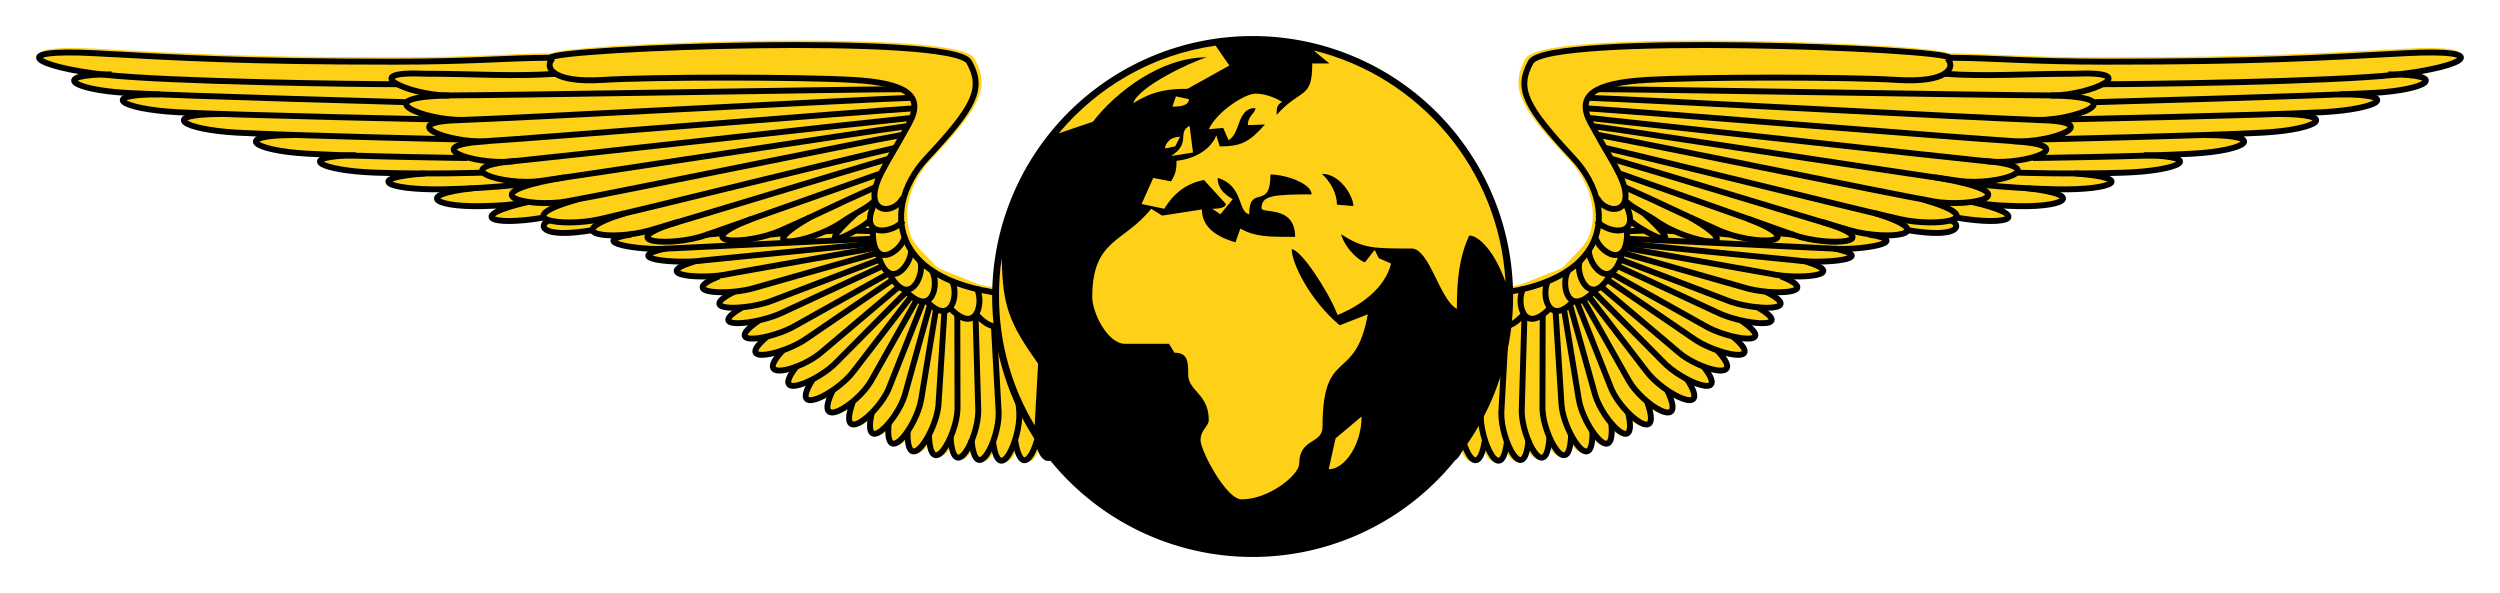 <svg xmlns="http://www.w3.org/2000/svg" width="1310.53" height="310.862" viewBox="0 0 1228.622 291.433"><g clip-rule="evenodd" fill-rule="evenodd"><path style="line-height:normal;text-indent:0;text-align:start;text-decoration-line:none;text-decoration-style:solid;text-decoration-color:#000;text-transform:none;block-progression:tb;white-space:normal;isolation:auto;mix-blend-mode:normal;solid-color:#000;solid-opacity:1" d="M391.576 19.955c-27.916.024-57.49.925-80.29 2.152-11.4.613-21.104 1.309-28.08 2.018-3.489.355-6.289.711-8.315 1.073-1.013.181-1.83.36-2.484.562a5.402 5.402 0 00-.897.352c-.035.019-.077.084-.114.103-22.306.153-38.02 1.933-76.394 1.933-74.302 0-104.297-1.886-146.913-4.153-10.994-.587-18.37-.478-22.877.116-2.254.297-3.766.64-4.903 1.385-.569.373-1.137.976-1.238 1.812-.102.835.304 1.545.747 2.027.886.963 2.166 1.593 3.948 2.299 1.783.706 4.059 1.405 6.782 2.086 2.765.692 7.123 1.217 10.737 1.837-.725.166-1.688.281-2.24.486-1.217.45-2.28.97-2.629 2.273-.174.652 0 1.368.307 1.86.306.491.706.842 1.164 1.164 1.832 1.286 4.9 2.239 9.274 3.12 3.882.781 9.059 1.343 14.688 1.734-.48.26-.907.571-1.24 1.067-.366.544-.475 1.397-.242 2.019.233.622.638 1.022 1.082 1.368 1.774 1.385 4.844 2.295 9.367 3.197 4.524.901 10.403 1.636 17.269 2.018.686.038 3.098.083 3.88.122-.45.247-.874.51-1.206.923-.397.493-.634 1.272-.491 1.947.144.675.528 1.157.95 1.544 1.69 1.549 4.68 2.472 9.156 3.421 4.476.95 10.346 1.716 17.263 2.1 2.245.125 7.696.24 10.588.367-.624.267-1.427.415-1.868.88-.421.445-.751 1.138-.7 1.84.05.701.405 1.255.802 1.672.795.832 1.882 1.374 3.342 1.933 1.46.559 3.292 1.077 5.479 1.553 4.374.95 10.172 1.718 17.09 2.103 1.85.103 4.32.173 6.372.267-.158.095-.358.153-.502.267-.45.354-.883.881-.985 1.59-.104.708.196 1.38.556 1.816.36.437.79.746 1.286 1.034 1.983 1.152 5.268 2.028 9.845 2.793 4.577.765 10.378 1.342 17.03 1.567 2.897.097 4.94.012 7.764.071-1.064.375-1.928.77-2.518 1.601-.367.518-.533 1.378-.29 2.03.243.652.686 1.04 1.144 1.354 1.834 1.255 4.9 1.878 9.46 2.421 4.18.5 9.767.7 15.959.648-1.12.496-2.017 1.019-2.527 1.984-.305.578-.366 1.39-.113 2.013s.688 1.041 1.164 1.382c1.903 1.365 5.086 2.032 9.714 2.524 4.627.491 10.597.638 17.518.264 1.066-.03 1.563-.14 2.532-.19-.182.085-.514.179-.684.264-1.495.75-2.53 1.406-3.182 2.43-.326.511-.532 1.22-.375 1.907.158.687.612 1.193 1.082 1.533.94.68 2.1.976 3.622 1.21 1.522.233 3.395.345 5.61.332 4.293-.026 9.97-.575 16.53-1.664.019.015.035.036.054.051-.439.44-.861.9-1.08 1.505a3.278 3.278 0 00.111 2.467c.374.788 1.04 1.41 1.888 1.893 3.308 1.887 10.001 2.322 22.739.27.236.256.313.66.59.837.714.455 1.549.751 2.515.991 1.762.437 4.08.605 6.595.653-.353.528-.486 1.386-.233 2.001.256.623.68.979 1.11 1.272.86.587 1.938.97 3.282 1.343 3.531.98 8.775 1.523 14.049 1.8-.064.044-.163.075-.224.122-.48.362-.934.814-1.108 1.538-.173.724.147 1.535.551 1.976.404.442.86.695 1.366.926 1.012.46 2.286.78 3.82 1.056 2.887.518 6.735.794 10.64.88-1.109.619-1.969 1.233-2.373 2.262-.245.625-.192 1.453.131 2.03.323.577.785.932 1.275 1.218.978.571 2.188.901 3.656 1.175 2.872.535 6.747.736 10.728.636-.843.535-1.687 1.065-2.198 1.618-.688.746-1.185 1.749-.94 2.793.247 1.045 1.05 1.66 1.855 2.061 1.61.803 3.805 1.11 6.475 1.247 1.08.055 2.403-.088 3.597-.108-.699.504-2 1.104-2.462 1.587-.652.683-1.137 1.392-1.252 2.29-.114.9.348 1.851.966 2.377 1.236 1.05 2.86 1.29 4.888 1.444.533.041 1.27-.055 1.854-.045-1.244.946-2.16 1.825-2.728 2.705-.542.84-.83 1.944-.386 2.905.443.96 1.311 1.41 2.168 1.68 1.715.541 3.94.536 6.603.295.855-.077 1.892-.349 2.814-.482-.853.782-2.287 1.756-2.782 2.441-.575.795-.965 1.57-1.005 2.464-.041.895.451 1.831 1.118 2.328 1.334.993 2.98 1.031 4.982.934.607-.03 1.415-.248 2.081-.33-1.115 1.182-1.954 2.258-2.43 3.245-.438.908-.657 1.869-.355 2.808.302.939 1.113 1.582 1.922 1.89 1.617.618 3.557.481 5.876.091.916-.154 2.032-.569 3.035-.823-.894 1.202-1.554 2.29-1.942 3.279-.37.945-.534 1.857-.349 2.75.185.894.793 1.677 1.525 2.116 1.463.876 3.225.835 5.254.536.823-.12 1.831-.53 2.734-.764-.879 1.41-1.534 2.682-1.814 3.779-.242.948-.28 1.872.083 2.72.362.847 1.145 1.457 1.942 1.723 1.592.532 3.343.216 5.376-.384.803-.236 1.76-.76 2.629-1.107-.847 1.692-1.453 3.2-1.607 4.443-.13 1.04-.014 2.044.542 2.861.55.818 1.472 1.268 2.36 1.403 1.774.27 3.691-.314 5.873-1.255.953-.411 2.023-1.164 3.04-1.726-.696 1.899-1.162 3.58-1.178 4.908-.014 1.077.208 2.066.806 2.848.599.78 1.54 1.208 2.444 1.305 1.809.195 3.672-.523 5.732-1.629.802-.43 1.667-1.2 2.504-1.76-.54 2.029-.884 3.815-.826 5.175.045 1.051.264 1.977.795 2.74.53.762 1.407 1.261 2.27 1.382 1.729.242 3.366-.523 5.133-1.64.85-.538 1.749-1.462 2.632-2.192-.177 1.487-.585 3.338-.466 4.397.11.976.34 1.812.795 2.52.455.71 1.199 1.255 1.998 1.434 1.6.36 3.038-.372 4.477-1.388.634-.448 1.287-1.244 1.933-1.845 0 1.622-.149 3.583.14 4.681.25.95.606 1.749 1.175 2.382.57.633 1.395 1.048 2.214 1.107 1.639.118 3.002-.78 4.347-1.979.489-.436.962-1.18 1.447-1.723.133 1.853.363 3.453.815 4.616.369.949.868 1.734 1.604 2.271.736.538 1.705.724 2.546.574 1.684-.3 2.991-1.492 4.318-3.05.501-.588.952-1.497 1.44-2.205.24 1.784.568 3.312 1.07 4.426.428.95.976 1.722 1.754 2.225.778.504 1.772.629 2.615.417 1.684-.422 2.93-1.73 4.167-3.415.428-.582.78-1.467 1.19-2.151.281 1.617.635 2.985 1.112 4.025.433.944.964 1.706 1.7 2.228a3.384 3.384 0 002.547.551c1.685-.331 2.883-1.595 4.048-3.202 1.364-3.36 1.548-.048 2.345 1.91.477.9 1.065 1.62 1.86 2.067.793.447 1.774.516 2.591.267 1.635-.498 2.791-1.837 3.918-3.54.39-.59.692-1.474 1.059-2.163.407 1.682.882 3.09 1.504 4.096.547.885 1.236 1.581 2.132 1.92.897.337 1.902.206 2.694-.182 1.584-.777 2.707-2.325 3.795-4.287.337-.606.573-1.48.886-2.166.481 1.786 1.014 3.296 1.672 4.352.56.9 1.224 1.6 2.087 1.987.862.387 1.882.344 2.69-.006 1.619-.7 2.684-2.216 3.697-4.122.425-.8.715-1.933 1.09-2.878.669 1.779 1.365 3.276 2.152 4.28.654.836 1.396 1.462 2.294 1.758.897.296 1.899.161 2.68-.253 1.56-.828 2.52-2.423 3.378-4.4.381-.879.587-2.087.897-3.12.866 1.712 1.726 3.14 2.617 4.054.726.745 1.513 1.28 2.424 1.473.912.194 1.885-.054 2.598-.553 1.425-.998 2.152-2.667 2.748-4.698.273-.93.338-2.172.52-3.254 1.373 1.985 2.69 3.536 4.03 4.259 1.004.541 2.167.717 3.174.352 1.007-.366 1.72-1.151 2.234-2.044 1.029-1.787 1.473-4.215 1.63-7.032.083-1.493-.177-3.207-.281-4.846.593.633 1.299 1.607 1.84 2.064 1.377 1.165 2.621 1.862 3.985 1.868 1.363.006 2.545-.965 3.094-2.09.55-1.124.748-2.45.795-3.968.187-6.072-2.305-15.405-6.18-21.419l.028.043-22.586-37.88 1.68-1.204-2.327.068-.042-.015.014.015-.775.022.213-.212-30.298-1.04c-4.233-.483-8.156-1.124-11.682-1.955l-.803-.19-.159-.04-18.94-7.506a46.826 46.826 0 01-1.854-1.184l-.15-.102c-.015-.009-.022-.017-.034-.026-4.25-4.942-10.067-9.345-12.482-15.204l-.451-1.476a27.938 27.938 0 01-1.062-5.121l-.185-2.57c-.24-9.91 4.367-20.284 12.037-28.5 11.856-12.702 19.003-21.253 22.347-28.59 3.343-7.338 2.59-13.572-1.193-20.417-.707-1.279-1.975-2.07-3.608-2.79-1.633-.72-3.698-1.333-6.183-1.885-4.97-1.105-11.614-1.955-19.496-2.61-15.766-1.308-36.469-1.82-58.181-1.802z" color="#000" font-weight="400" font-family="sans-serif" clip-rule="nonzero" overflow="visible" fill="#ffd018" fill-rule="nonzero"/><g fill="none" stroke="#000" stroke-width="2"><path d="M343.98 489.56c-60.43 2.32-62.76-29.06-46.49-46.49 16.28-17.44 19.44-23.45 14.41-32.55-5.47-9.89-139.84-4.67-141.67-1.44-15.47.09-26.26 1.34-52.88 1.34-51.138 0-71.814-1.3-101.13-2.86-30.353-1.62-20.393 4.64 3.148 7.25 22.05 2.45 86.802 3.23 99.382 3.23" transform="matrix(1.453 0 0 1.453 23.108 -566.02)"/><path d="M171.07 409.25c-3.14 3.15 0 8.39 16.77 7.34 16.77-1.05 67.08-1.05 84.89 0 17.82 1.05 24.07 5.22 18.87 14.67-6.33 11.51-6.83 11.63-9.44 16.77-7.12 14.06 4.2 14.67 7.34 8.38" transform="matrix(1.453 0 0 1.453 23.108 -566.02)"/><path d="M172.38 414.49c-14.67 1.05-27.51 0-44.27 0-24.11-1.05-5.24 7.34 7.33 7.34 17.82 0 136.77-2.1 153.54-2.1M21.836 414.7c-20.96 0-13.624 5.24 5.24 6.29 18.865 1.05 95.154 3.14 95.154 3.14" transform="matrix(1.453 0 0 1.453 23.108 -566.02)"/><path d="M136.09 421.85c-29.16.5-7.84 8.63 4.73 8.26 17.8-.53 135.28-6.99 152.04-7.49" transform="matrix(1.453 0 0 1.453 23.108 -566.02)"/><path d="M140.82 430.15c-24.12.38-5.06 7.9 7.5 7.16 17.78-1.05 128.33-10.14 145.07-11.13M148.95 437.33c-24.09 1.34-4.49 8.08 8.03 6.84 17.72-1.77 118.59-13.06 135.27-14.72" transform="matrix(1.453 0 0 1.453 23.108 -566.02)"/><path d="M158.5 443.96c-24.02 2.22-4.2 8.51 8.26 6.81 17.65-2.41 107.56-16.3 124.18-18.56" transform="matrix(1.453 0 0 1.453 23.108 -566.02)"/><path d="M175.28 449.5c-33.98 5.73-11.99 10.4.39 8.18 17.54-3.14 97.37-19.61 113.87-22.57M38.076 421.46c-20.96 0-13.096 4.98 5.769 6.03 18.864 1.05 92.905 2.57 92.905 2.57" transform="matrix(1.453 0 0 1.453 23.108 -566.02)"/><path d="M58.937 428.12c-20.961 0-13.624 5.24 5.24 6.29 18.864 1.04 75.023 2.3 75.023 2.3M83.625 435.24c-20.961 0-14.417 5.24 4.447 6.29 18.868 1.05 54.058 1.47 54.058 1.47" transform="matrix(1.453 0 0 1.453 23.108 -566.02)"/><path d="M104.43 442.04c-20.955.45-12.14 5.27 6.74 5.91 18.89.63 36.49-.02 36.49-.02" transform="matrix(1.453 0 0 1.453 23.108 -566.02)"/><path d="M127.85 448.22c-20.91 1.53-12.94 5.7 5.95 5.36 18.89-.33 33.03-2.47 33.03-2.47" transform="matrix(1.453 0 0 1.453 23.108 -566.02)"/><path d="M144.07 453.22c-20.84 2.28-12.45 6.96 6.42 5.94 6.29-.17 10.15-.98 10.15-.98M179.18 457.06c-23.75 6.78-4.61 9.41 7.66 6.65 17.38-3.92 83.77-20.49 100.13-24.17M162.67 457.87c-20.44 4.65-13.27 8.44 5.36 5.27M280.07 457.99c-6.29 12.57 6.29 10.48 9.43 6.28M279.4 466.72c-.86 15.12 9.75 7.94 10.72 2.79M281.02 475.37c3.65 13.58 11.66 3.66 11.23-1.57M284.76 481.93c6.59 12.42 12.19.97 10.6-4.03M289.98 487.53c9.54 10.34 12.03-2.17 9.22-6.59" transform="matrix(1.453 0 0 1.453 23.108 -566.02)"/><path d="M195.47 461.65c-23.46 7.35-3.85 9.34 8.24 5.85 17.12-4.93 64.91-19.63 81.02-24.28" transform="matrix(1.453 0 0 1.453 23.108 -566.02)"/><path d="M213.52 464.57c-23.08 7.02-2.5 8.66 9.36 4.48 16.8-5.92 43.61-15.4 59.43-20.97" transform="matrix(1.453 0 0 1.453 23.108 -566.02)"/><path d="M238.43 463.55c-22.46 8.82-1.81 9.1 9.68 4 16.29-7.23 16.86-7.95 32.19-14.75" transform="matrix(1.453 0 0 1.453 23.108 -566.02)"/><path d="M257.92 463.12c-20.83 12.17-.17 8.74 10.4 1.93 4.08-2.94 9.09-5.08 11.44-7.45M274 461.4c-17.84 16.24 1.14 5.85 4.19 2.86M169.91 464.05c-3.66 1.3-3.73 6.46 14.89 3.29" transform="matrix(1.453 0 0 1.453 23.108 -566.02)"/><path d="M197.66 468.85c-15.94 2.51 3.35 5.6 12.58 4.76l69.61-3.35M222.9 468.94l6.05-.58M244.8 468.89l5.39-.57M263.25 467.79l4.59-.31M273.09 467.52l6.5.27" transform="matrix(1.453 0 0 1.453 23.108 -566.02)"/><path d="M209.31 473.58c-15.76 3.44 3.69 5.4 12.86 4.03l57.55-5.72" transform="matrix(1.453 0 0 1.453 23.108 -566.02)"/><path d="M218.91 478.01c-15.44 4.7 2.98 6.24 12.01 4.13l49.19-8.75" transform="matrix(1.453 0 0 1.453 23.108 -566.02)"/><path d="M227.35 482.98c-14.97 6 3.74 6.65 12.55 3.78l41.43-11.79" transform="matrix(1.453 0 0 1.453 23.108 -566.02)"/><path d="M232.7 488.09c-14.47 7.13 4.37 6.55 12.94 3.01l36.12-13.8" transform="matrix(1.453 0 0 1.453 23.108 -566.02)"/><path d="M235.36 493.38c-13.95 8.1 5.25 5.93 13.54 1.82l33.81-15.71" transform="matrix(1.453 0 0 1.453 23.108 -566.02)"/><path d="M240.66 498.04c-13.22 9.25 4.75 6.32 12.67 1.53l31.52-17.64" transform="matrix(1.453 0 0 1.453 23.108 -566.02)"/><path d="M243.75 503.24c-12.37 10.36 5.9 6.13 13.37.66l28.91-19.74" transform="matrix(1.453 0 0 1.453 23.108 -566.02)"/><path d="M249.15 507.8c-11.21 11.6 6.21 6.87 13.08.64l25.9-21.92" transform="matrix(1.453 0 0 1.453 23.108 -566.02)"/><path d="M253.78 513.16c-10.08 12.59 7.28 5.44 13.53-1.4l24.03-24.21" transform="matrix(1.453 0 0 1.453 23.108 -566.02)"/><path d="M259.03 517.83c-8.68 13.59 8.3 4.73 13.79-2.73l19.64-25.54" transform="matrix(1.453 0 0 1.453 23.108 -566.02)"/><path d="M265.76 521.6c-7.03 14.52 8.41 4.79 12.99-3.27l15.48-27.51" transform="matrix(1.453 0 0 1.453 23.108 -566.02)"/><path d="M272.52 525.61c-5.41 15.2 8.44 4.06 12.11-4.45l11.89-30.03M297.22 491.15c8.74 9.54 11.5-2.43 8.69-6.86M305.08 493.4c9.53 10.34 12.03-2.17 9.22-6.59M314.31 495.92c9.53 10.33 12.02-2.17 9.22-6.6M324.06 497.02c9.53 10.34 11.5-2.43 8.69-6.86M333.6 495.92c9.53 10.33 12.02-2.17 9.22-6.6" transform="matrix(1.453 0 0 1.453 23.108 -566.02)"/><path d="M279.07 528.75c-3.72 15.7 8.3 3.38 11.03-5.48l8.54-30.62" transform="matrix(1.453 0 0 1.453 23.108 -566.02)"/><path d="M284.7 532.46c-1.62 16.06 9.42 1.39 10.96-7.74l5.09-31" transform="matrix(1.453 0 0 1.453 23.108 -566.02)"/><path d="M291.08 535.22c-.46 16.12 9.54.73 10.42-8.49l2.05-32.24" transform="matrix(1.453 0 0 1.453 23.108 -566.02)"/><path d="M298.28 536.5c.47 16.12 9.34.72 9.68-8.54l-.07-32.03" transform="matrix(1.453 0 0 1.453 23.108 -566.02)"/><path d="M305.6 537.41c1.03 16.1 9.36.39 9.38-8.87l-.93-32.29" transform="matrix(1.453 0 0 1.453 23.108 -566.02)"/><path d="M312.69 538.25c1.37 16.07 9.36.2 9.19-9.07l-1.62-29.49" transform="matrix(1.453 0 0 1.453 23.108 -566.02)"/><path d="M319.94 538.64c1.86 16.03 9.37-.35 8.91-9.6l-2.6-29.95" transform="matrix(1.453 0 0 1.453 23.108 -566.02)"/><path d="M327.46 538.56c2.58 15.93 9.35-.51 8.47-9.73l-3.78-29.01" transform="matrix(1.453 0 0 1.453 23.108 -566.02)"/><path d="M334.9 538.15c4.11 15.6 9.52-1.42 7.75-10.51l-6.39-29.26" transform="matrix(1.453 0 0 1.453 23.108 -566.02)"/><path d="M342.41 536.98c5.82 15.05 9.03-2.44 6.27-11.28l-8.58-25.98" transform="matrix(1.453 0 0 1.453 23.108 -566.02)"/><path d="M349.5 535.04c7.76 14.14 9.16-3.88 5.25-12.27l-12.31-24.36" transform="matrix(1.453 0 0 1.453 23.108 -566.02)"/><path d="M356.42 528.71c9.61 12.95 7.81-5.02 2.79-12.81l-15.86-26.6" transform="matrix(1.453 0 0 1.453 23.108 -566.02)"/></g><path d="M837.046 19.955c27.916.024 57.489.925 80.289 2.152 11.4.613 21.105 1.309 28.081 2.018 3.488.355 6.289.711 8.315 1.073 1.013.181 1.83.36 2.484.562.327.102.613.207.897.352.035.019.077.084.113.103 22.307.153 38.02 1.933 76.395 1.933 74.302 0 104.296-1.886 146.913-4.153 10.994-.587 18.37-.478 22.877.116 2.254.297 3.766.64 4.903 1.385.569.374 1.136.976 1.238 1.812.101.835-.304 1.545-.747 2.027-.886.963-2.166 1.593-3.949 2.299-1.782.706-4.058 1.405-6.782 2.086-2.764.692-7.122 1.217-10.736 1.837.725.166 1.688.281 2.24.486 1.217.45 2.28.97 2.629 2.273.174.652-.001 1.368-.307 1.86-.306.491-.706.842-1.164 1.164-1.832 1.286-4.9 2.239-9.274 3.12-3.882.781-9.059 1.343-14.688 1.734.48.26.907.571 1.24 1.067.366.544.475 1.397.242 2.019-.233.622-.638 1.022-1.082 1.368-1.774 1.385-4.844 2.295-9.368 3.197-4.524.901-10.403 1.636-17.268 2.018-.687.038-3.098.083-3.88.122.45.247.874.51 1.206.923.397.493.634 1.272.491 1.947-.144.675-.529 1.157-.951 1.544-1.69 1.549-4.679 2.472-9.155 3.421-4.477.95-10.346 1.716-17.263 2.1-2.245.125-7.696.24-10.588.367.623.267 1.427.415 1.868.88.421.445.751 1.138.7 1.84-.05.701-.406 1.255-.803 1.672-.794.832-1.881 1.374-3.341 1.933-1.46.559-3.292 1.077-5.479 1.553-4.374.95-10.172 1.718-17.09 2.103-1.85.103-4.32.173-6.372.267.158.095.358.153.502.267.449.354.882.881.985 1.59.103.708-.196 1.38-.556 1.816-.36.437-.79.746-1.286 1.034-1.983 1.152-5.268 2.028-9.845 2.793-4.577.765-10.378 1.342-17.03 1.567-2.897.097-4.94.012-7.764.071 1.064.375 1.928.77 2.518 1.601.367.518.533 1.378.29 2.03-.244.652-.686 1.04-1.144 1.354-1.834 1.255-4.9 1.878-9.46 2.421-4.18.5-9.768.7-15.959.648 1.119.496 2.016 1.019 2.527 1.984.305.578.366 1.39.113 2.013s-.688 1.041-1.164 1.382c-1.903 1.365-5.086 2.032-9.714 2.524-4.627.491-10.598.638-17.518.264-1.066-.03-1.563-.14-2.533-.19.182.085.515.179.685.264 1.495.75 2.53 1.406 3.182 2.43.326.511.532 1.22.375 1.907-.158.687-.612 1.193-1.082 1.533-.94.68-2.1.976-3.622 1.21-1.522.233-3.395.345-5.61.332-4.294-.026-9.97-.574-16.53-1.664-.019.015-.035.036-.054.051.439.44.861.9 1.079 1.505a3.278 3.278 0 01-.11 2.467c-.375.788-1.04 1.41-1.888 1.893-3.308 1.887-10.001 2.322-22.739.27-.236.256-.313.66-.59.837-.714.455-1.549.751-2.516.991-1.761.437-4.08.605-6.594.653.353.528.486 1.386.233 2.001-.257.623-.68.979-1.11 1.272-.86.587-1.938.97-3.282 1.343-3.531.98-8.775 1.523-14.049 1.8.064.044.163.075.224.122.479.362.934.814 1.107 1.538.174.724-.146 1.535-.55 1.976-.405.442-.86.695-1.366.926-1.012.46-2.286.78-3.82 1.056-2.887.518-6.735.794-10.64.88 1.109.619 1.969 1.233 2.373 2.262.245.625.192 1.453-.131 2.03-.323.577-.786.932-1.275 1.218-.978.571-2.188.901-3.656 1.175-2.873.535-6.747.737-10.728.636.843.535 1.687 1.065 2.197 1.618.69.746 1.186 1.749.94 2.793-.246 1.045-1.049 1.66-1.854 2.061-1.61.803-3.805 1.11-6.475 1.247-1.08.055-2.403-.088-3.597-.108.699.504 2 1.104 2.461 1.587.653.683 1.137 1.392 1.252 2.29.115.9-.347 1.851-.965 2.377-1.236 1.05-2.86 1.29-4.888 1.444-.534.041-1.27-.055-1.854-.045 1.243.946 2.16 1.825 2.728 2.705.542.84.83 1.944.386 2.905-.443.96-1.311 1.41-2.169 1.68-1.714.541-3.94.536-6.603.295-.854-.077-1.891-.349-2.813-.482.852.782 2.287 1.756 2.782 2.441.575.795.964 1.57 1.005 2.464.04.895-.452 1.831-1.118 2.328-1.334.993-2.98 1.031-4.983.934-.606-.03-1.414-.248-2.08-.33 1.115 1.182 1.954 2.258 2.43 3.245.438.908.657 1.869.355 2.808-.303.939-1.114 1.582-1.922 1.89-1.618.618-3.557.481-5.877.091-.916-.154-2.03-.569-3.034-.823.894 1.202 1.554 2.29 1.941 3.279.37.945.535 1.857.35 2.75-.185.894-.793 1.677-1.525 2.116-1.464.876-3.225.835-5.254.536-.823-.12-1.831-.53-2.734-.763.878 1.409 1.534 2.681 1.814 3.778.242.948.28 1.872-.083 2.72-.362.847-1.145 1.457-1.942 1.723-1.592.532-3.344.216-5.376-.384-.803-.236-1.76-.76-2.63-1.107.848 1.692 1.453 3.2 1.608 4.443.129 1.04.014 2.044-.542 2.861-.551.818-1.472 1.268-2.36 1.403-1.774.27-3.692-.314-5.873-1.255-.953-.411-2.024-1.164-3.04-1.726.696 1.899 1.162 3.58 1.178 4.908.014 1.077-.208 2.066-.806 2.848-.6.78-1.54 1.208-2.445 1.305-1.808.195-3.671-.523-5.731-1.629-.802-.43-1.667-1.2-2.504-1.76.54 2.029.884 3.815.826 5.175-.045 1.051-.265 1.977-.795 2.74-.53.762-1.407 1.261-2.27 1.382-1.729.242-3.366-.523-5.133-1.64-.85-.538-1.75-1.462-2.632-2.192.177 1.487.585 3.338.466 4.397-.11.976-.34 1.812-.795 2.52-.455.71-1.199 1.255-1.999 1.434-1.6.36-3.038-.372-4.476-1.388-.634-.448-1.288-1.243-1.934-1.845 0 1.622.15 3.583-.14 4.681-.248.95-.605 1.749-1.174 2.382-.57.633-1.395 1.048-2.215 1.107-1.638.118-3.002-.78-4.346-1.979-.489-.436-.962-1.18-1.448-1.723-.132 1.853-.363 3.453-.814 4.616-.369.949-.868 1.734-1.604 2.271-.736.538-1.705.724-2.547.574-1.683-.3-2.99-1.492-4.317-3.05-.502-.588-.952-1.497-1.44-2.205-.241 1.784-.569 3.312-1.07 4.426-.428.95-.976 1.722-1.754 2.225-.778.504-1.772.629-2.615.417-1.685-.422-2.93-1.73-4.167-3.415-.428-.582-.781-1.467-1.19-2.151-.282 1.617-.636 2.985-1.112 4.025-.433.944-.964 1.706-1.7 2.228a3.384 3.384 0 01-2.547.551c-1.685-.331-2.883-1.595-4.048-3.202-1.364-3.36-1.548-.048-2.345 1.91-.477.9-1.065 1.62-1.86 2.067-.794.447-1.774.516-2.591.267-1.635-.498-2.792-1.837-3.918-3.54-.39-.59-.693-1.474-1.059-2.163-.407 1.682-.882 3.09-1.504 4.096-.548.885-1.236 1.581-2.132 1.92-.897.337-1.902.206-2.694-.182-1.584-.777-2.707-2.325-3.796-4.287-.336-.606-.572-1.48-.885-2.166-.481 1.786-1.014 3.296-1.672 4.352-.561.9-1.225 1.6-2.087 1.987-.862.387-1.882.344-2.691-.006-1.618-.7-2.683-2.216-3.696-4.122-.426-.8-.715-1.933-1.09-2.878-.67 1.779-1.365 3.276-2.152 4.28-.655.836-1.396 1.462-2.294 1.758-.897.296-1.9.161-2.68-.253-1.56-.828-2.52-2.423-3.378-4.4-.381-.878-.587-2.087-.897-3.12-.866 1.712-1.726 3.14-2.617 4.054-.726.745-1.513 1.28-2.425 1.473-.911.194-1.884-.054-2.597-.553-1.425-.998-2.152-2.667-2.748-4.698-.273-.93-.338-2.172-.52-3.254-1.373 1.985-2.69 3.536-4.03 4.259-1.004.541-2.167.717-3.174.352-1.007-.366-1.72-1.151-2.234-2.044-1.029-1.787-1.473-4.215-1.63-7.032-.083-1.493.176-3.207.281-4.846-.593.633-1.299 1.607-1.84 2.064-1.377 1.165-2.622 1.862-3.985 1.868-1.363.006-2.545-.965-3.094-2.09-.55-1.124-.748-2.45-.795-3.968-.187-6.072 2.304-15.405 6.18-21.419l-.028.043 22.586-37.88-1.681-1.204 2.328.068.042-.015-.015.015.775.022-.212-.212 30.298-1.04c4.233-.483 8.156-1.124 11.681-1.955l.804-.19.159-.04 18.94-7.506a46.826 46.826 0 001.854-1.184l.15-.102c.015-.009.022-.017.034-.026 4.25-4.942 10.067-9.345 12.482-15.204l.451-1.476a27.938 27.938 0 001.062-5.121l.185-2.57c.24-9.91-4.367-20.284-12.037-28.5-11.856-12.702-19.004-21.253-22.347-28.59-3.343-7.338-2.59-13.572 1.192-20.417.708-1.279 1.975-2.07 3.608-2.79 1.634-.72 3.699-1.333 6.183-1.885 4.97-1.105 11.614-1.955 19.497-2.61 15.766-1.308 36.468-1.82 58.181-1.802z" style="line-height:normal;text-indent:0;text-align:start;text-decoration-line:none;text-decoration-style:solid;text-decoration-color:#000;text-transform:none;block-progression:tb;white-space:normal;isolation:auto;mix-blend-mode:normal;solid-color:#000;solid-opacity:1" color="#000" font-weight="400" font-family="sans-serif" clip-rule="nonzero" overflow="visible" fill="#ffd018" fill-rule="nonzero"/><g fill="none" stroke="#000" stroke-width="2"><path d="M343.98 489.56c-60.43 2.32-62.76-29.06-46.49-46.49 16.28-17.44 19.44-23.45 14.41-32.55-5.47-9.89-139.84-4.67-141.67-1.44-15.47.09-26.26 1.34-52.88 1.34-51.138 0-71.814-1.3-101.13-2.86-30.353-1.62-20.393 4.64 3.148 7.25 22.05 2.45 86.802 3.23 99.382 3.23" transform="matrix(-1.453 0 0 1.453 1205.514 -566.02)"/><path d="M171.07 409.25c-3.14 3.15 0 8.39 16.77 7.34 16.77-1.05 67.08-1.05 84.89 0 17.82 1.05 24.07 5.22 18.87 14.67-6.33 11.51-6.83 11.63-9.44 16.77-7.12 14.06 4.2 14.67 7.34 8.38" transform="matrix(-1.453 0 0 1.453 1205.514 -566.02)"/><path d="M172.38 414.49c-14.67 1.05-27.51 0-44.27 0-24.11-1.05-5.24 7.34 7.33 7.34 17.82 0 136.77-2.1 153.54-2.1M21.836 414.7c-20.96 0-13.624 5.24 5.24 6.29 18.865 1.05 95.154 3.14 95.154 3.14" transform="matrix(-1.453 0 0 1.453 1205.514 -566.02)"/><path d="M136.09 421.85c-29.16.5-7.84 8.63 4.73 8.26 17.8-.53 135.28-6.99 152.04-7.49" transform="matrix(-1.453 0 0 1.453 1205.514 -566.02)"/><path d="M140.82 430.15c-24.12.38-5.06 7.9 7.5 7.16 17.78-1.05 128.33-10.14 145.07-11.13M148.95 437.33c-24.09 1.34-4.49 8.08 8.03 6.84 17.72-1.77 118.59-13.06 135.27-14.72" transform="matrix(-1.453 0 0 1.453 1205.514 -566.02)"/><path d="M158.5 443.96c-24.02 2.22-4.2 8.51 8.26 6.81 17.65-2.41 107.56-16.3 124.18-18.56" transform="matrix(-1.453 0 0 1.453 1205.514 -566.02)"/><path d="M175.28 449.5c-33.98 5.73-11.99 10.4.39 8.18 17.54-3.14 97.37-19.61 113.87-22.57M38.076 421.46c-20.96 0-13.096 4.98 5.769 6.03 18.864 1.05 92.905 2.57 92.905 2.57" transform="matrix(-1.453 0 0 1.453 1205.514 -566.02)"/><path d="M58.937 428.12c-20.961 0-13.624 5.24 5.24 6.29 18.864 1.04 75.023 2.3 75.023 2.3M83.625 435.24c-20.961 0-14.417 5.24 4.447 6.29 18.868 1.05 54.058 1.47 54.058 1.47" transform="matrix(-1.453 0 0 1.453 1205.514 -566.02)"/><path d="M104.43 442.04c-20.955.45-12.14 5.27 6.74 5.91 18.89.63 36.49-.02 36.49-.02" transform="matrix(-1.453 0 0 1.453 1205.514 -566.02)"/><path d="M127.85 448.22c-20.91 1.53-12.94 5.7 5.95 5.36 18.89-.33 33.03-2.47 33.03-2.47" transform="matrix(-1.453 0 0 1.453 1205.514 -566.02)"/><path d="M144.07 453.22c-20.84 2.28-12.45 6.96 6.42 5.94 6.29-.17 10.15-.98 10.15-.98M179.18 457.06c-23.75 6.78-4.61 9.41 7.66 6.65 17.38-3.92 83.77-20.49 100.13-24.17M162.67 457.87c-20.44 4.65-13.27 8.44 5.36 5.27M280.07 457.99c-6.29 12.57 6.29 10.48 9.43 6.28M279.4 466.72c-.86 15.12 9.75 7.94 10.72 2.79M281.02 475.37c3.65 13.58 11.66 3.66 11.23-1.57M284.76 481.93c6.59 12.42 12.19.97 10.6-4.03M289.98 487.53c9.54 10.34 12.03-2.17 9.22-6.59" transform="matrix(-1.453 0 0 1.453 1205.514 -566.02)"/><path d="M195.47 461.65c-23.46 7.35-3.85 9.34 8.24 5.85 17.12-4.93 64.91-19.63 81.02-24.28" transform="matrix(-1.453 0 0 1.453 1205.514 -566.02)"/><path d="M213.52 464.57c-23.08 7.02-2.5 8.66 9.36 4.48 16.8-5.92 43.61-15.4 59.43-20.97" transform="matrix(-1.453 0 0 1.453 1205.514 -566.02)"/><path d="M238.43 463.55c-22.46 8.82-1.81 9.1 9.68 4 16.29-7.23 16.86-7.95 32.19-14.75" transform="matrix(-1.453 0 0 1.453 1205.514 -566.02)"/><path d="M257.92 463.12c-20.83 12.17-.17 8.74 10.4 1.93 4.08-2.94 9.09-5.08 11.44-7.45M274 461.4c-17.84 16.24 1.14 5.85 4.19 2.86M169.91 464.05c-3.66 1.3-3.73 6.46 14.89 3.29" transform="matrix(-1.453 0 0 1.453 1205.514 -566.02)"/><path d="M197.66 468.85c-15.94 2.51 3.35 5.6 12.58 4.76l69.61-3.35M222.9 468.94l6.05-.58M244.8 468.89l5.39-.57M263.25 467.79l4.59-.31M273.09 467.52l6.5.27" transform="matrix(-1.453 0 0 1.453 1205.514 -566.02)"/><path d="M209.31 473.58c-15.76 3.44 3.69 5.4 12.86 4.03l57.55-5.72" transform="matrix(-1.453 0 0 1.453 1205.514 -566.02)"/><path d="M218.91 478.01c-15.44 4.7 2.98 6.24 12.01 4.13l49.19-8.75" transform="matrix(-1.453 0 0 1.453 1205.514 -566.02)"/><path d="M227.35 482.98c-14.97 6 3.74 6.65 12.55 3.78l41.43-11.79" transform="matrix(-1.453 0 0 1.453 1205.514 -566.02)"/><path d="M232.7 488.09c-14.47 7.13 4.37 6.55 12.94 3.01l36.12-13.8" transform="matrix(-1.453 0 0 1.453 1205.514 -566.02)"/><path d="M235.36 493.38c-13.95 8.1 5.25 5.93 13.54 1.82l33.81-15.71" transform="matrix(-1.453 0 0 1.453 1205.514 -566.02)"/><path d="M240.66 498.04c-13.22 9.25 4.75 6.32 12.67 1.53l31.52-17.64" transform="matrix(-1.453 0 0 1.453 1205.514 -566.02)"/><path d="M243.75 503.24c-12.37 10.36 5.9 6.13 13.37.66l28.91-19.74" transform="matrix(-1.453 0 0 1.453 1205.514 -566.02)"/><path d="M249.15 507.8c-11.21 11.6 6.21 6.87 13.08.64l25.9-21.92" transform="matrix(-1.453 0 0 1.453 1205.514 -566.02)"/><path d="M253.78 513.16c-10.08 12.59 7.28 5.44 13.53-1.4l24.03-24.21" transform="matrix(-1.453 0 0 1.453 1205.514 -566.02)"/><path d="M259.03 517.83c-8.68 13.59 8.3 4.73 13.79-2.73l19.64-25.54" transform="matrix(-1.453 0 0 1.453 1205.514 -566.02)"/><path d="M265.76 521.6c-7.03 14.52 8.41 4.79 12.99-3.27l15.48-27.51" transform="matrix(-1.453 0 0 1.453 1205.514 -566.02)"/><path d="M272.52 525.61c-5.41 15.2 8.44 4.06 12.11-4.45l11.89-30.03M297.22 491.15c8.74 9.54 11.5-2.43 8.69-6.86M305.08 493.4c9.53 10.34 12.03-2.17 9.22-6.59M314.31 495.92c9.53 10.33 12.02-2.17 9.22-6.6M324.06 497.02c9.53 10.34 11.5-2.43 8.69-6.86M333.6 495.92c9.53 10.33 12.02-2.17 9.22-6.6" transform="matrix(-1.453 0 0 1.453 1205.514 -566.02)"/><path d="M279.07 528.75c-3.72 15.7 8.3 3.38 11.03-5.48l8.54-30.62" transform="matrix(-1.453 0 0 1.453 1205.514 -566.02)"/><path d="M284.7 532.46c-1.62 16.06 9.42 1.39 10.96-7.74l5.09-31" transform="matrix(-1.453 0 0 1.453 1205.514 -566.02)"/><path d="M291.08 535.22c-.46 16.12 9.54.73 10.42-8.49l2.05-32.24" transform="matrix(-1.453 0 0 1.453 1205.514 -566.02)"/><path d="M298.28 536.5c.47 16.12 9.34.72 9.68-8.54l-.07-32.03" transform="matrix(-1.453 0 0 1.453 1205.514 -566.02)"/><path d="M305.6 537.41c1.03 16.1 9.36.39 9.38-8.87l-.93-32.29" transform="matrix(-1.453 0 0 1.453 1205.514 -566.02)"/><path d="M312.69 538.25c1.37 16.07 9.36.2 9.19-9.07l-1.62-29.49" transform="matrix(-1.453 0 0 1.453 1205.514 -566.02)"/><path d="M319.94 538.64c1.86 16.03 9.37-.35 8.91-9.6l-2.6-29.95" transform="matrix(-1.453 0 0 1.453 1205.514 -566.02)"/><path d="M327.46 538.56c2.58 15.93 9.35-.51 8.47-9.73l-3.78-29.01" transform="matrix(-1.453 0 0 1.453 1205.514 -566.02)"/><path d="M334.9 538.15c4.11 15.6 9.52-1.42 7.75-10.51l-6.39-29.26" transform="matrix(-1.453 0 0 1.453 1205.514 -566.02)"/><path d="M342.41 536.98c5.82 15.05 9.03-2.44 6.27-11.28l-8.58-25.98" transform="matrix(-1.453 0 0 1.453 1205.514 -566.02)"/><path d="M349.5 535.04c7.76 14.14 9.16-3.88 5.25-12.27l-12.31-24.36" transform="matrix(-1.453 0 0 1.453 1205.514 -566.02)"/><path d="M356.42 528.71c9.61 12.95 7.81-5.02 2.79-12.81l-15.86-26.6" transform="matrix(-1.453 0 0 1.453 1205.514 -566.02)"/></g><path d="M743.602 145.717a128 128 0 11-256 0 128 128 0 11256 0z"/><path d="M490.97 145.717c0 23.242 6.4 44.8 17.517 63.326l1.684-30.316c-14.148-19.874-17.516-28.295-17.853-51.874-1.01 6.064-1.347 12.464-1.347 18.864zm29.306-80.169l16.842-5.726c11.116-14.484 33.348-31.663 55.916-31.663-8.758 2.694-34.021 14.82-36.042 22.568 9.431-6.063 17.179-7.074 26.61-7.074l20.548-11.452-6.737-9.769c-30.99 4.38-57.937 20.21-77.137 43.116zm16.505 80.505c0 7.41 7.41 22.906 16.169 22.906h21.558l2.694 4.379c6.737 0 6.737 4.715 6.737 10.779 0 8.084 10.106 9.431 10.106 22.231 0 3.369-4.043 4.716-4.043 10.105 0 4.716 12.464 28.969 20.211 28.969 13.474 0 28.295-12.127 28.295-17.516 0-12.8 11.452-9.432 11.452-18.19 0-39.747 16.169-20.884 22.232-55.242l-13.81 5.39c-14.822-12.463-23.58-30.653-23.58-37.39 4.38 0 17.853 20.21 22.569 32.337 11.452-4.716 23.242-13.137 26.274-25.263l-6.064-2.695-2.02-4.042-4.716 6.063c-1.685 0-9.432-5.726-11.79-13.81 10.779 7.074 15.832 7.074 34.695 7.074 8.758 0 13.81 25.263 22.231 29.642 0-13.81 1.01-24.927 6.064-36.042 4.715 0 12.463 7.747 17.852 22.905C736.866 83.4 697.792 37.59 645.581 24.79l7.748 6.4h-8.421c0 17.853-5.39 11.79-17.516 25.263 0-3.368 0-4.715 2.695-6.4-5.053-3.031-9.769-4.042-13.137-4.042-5.053 0-18.863 8.758-22.905 17.516l7.073-.674 2.695 6.064c6.063-3.706 4.042-15.832 13.137-15.832 0 2.695-3.705 3.705-3.705 8.421l8.42-.337c-7.747 8.758-11.789 10.78-22.231 10.78l-1.684-5.39c-3.032 7.747-12.127 11.79-19.537 12.463 0 4.042-.337 6.4-2.695 10.105l-8.758-1.684-5.726 12.8 11.116 2.358c5.052-8.084 11.116-12.463 19.537-14.148l10.779 11.79c0 1.347-2.021 2.358-6.737 2.358l4.042 2.694 6.063-7.41c-5.39-3.032-7.41-6.4-7.41-10.442 12.8 3.705 9.768 16.842 15.494 17.852 0-15.157 10.442-1.347 10.442-19.536 7.41 0 20.21 4.379 20.21 9.768-19.2 0-24.589.674-24.589 6.737 0 3.031 16.506-1.684 16.506 14.147-13.474 0-19.537 0-26.948-4.042l-2.358 6.737c-8.084-2.358-16.505-6.737-16.505-16.168l-19.537 3.031-5.39-3.368c-13.473 16.842-28.968 14.82-28.968 43.452zm35.706-73.094l5.052-1.01 2.358-4.717c-4.716 0-7.074 3.032-7.41 5.727zm3.031 3.705l10.78-1.684-1.685-13.137c-6.4 3.368 1.01 8.42-9.095 14.82zm.674-24.253c4.379 0 8.084-.673 8.084-3.705l-6.4-1.347zm73.431 33.01c9.095 0 15.495 11.117 15.495 15.832l-8.084-.673c0-5.39-3.032-11.116-7.41-15.158zm3.369 145.18c8.084 0 16.168-12.463 16.168-25.937l-12.8 10.779z" fill="#ffd018"/></g></svg>